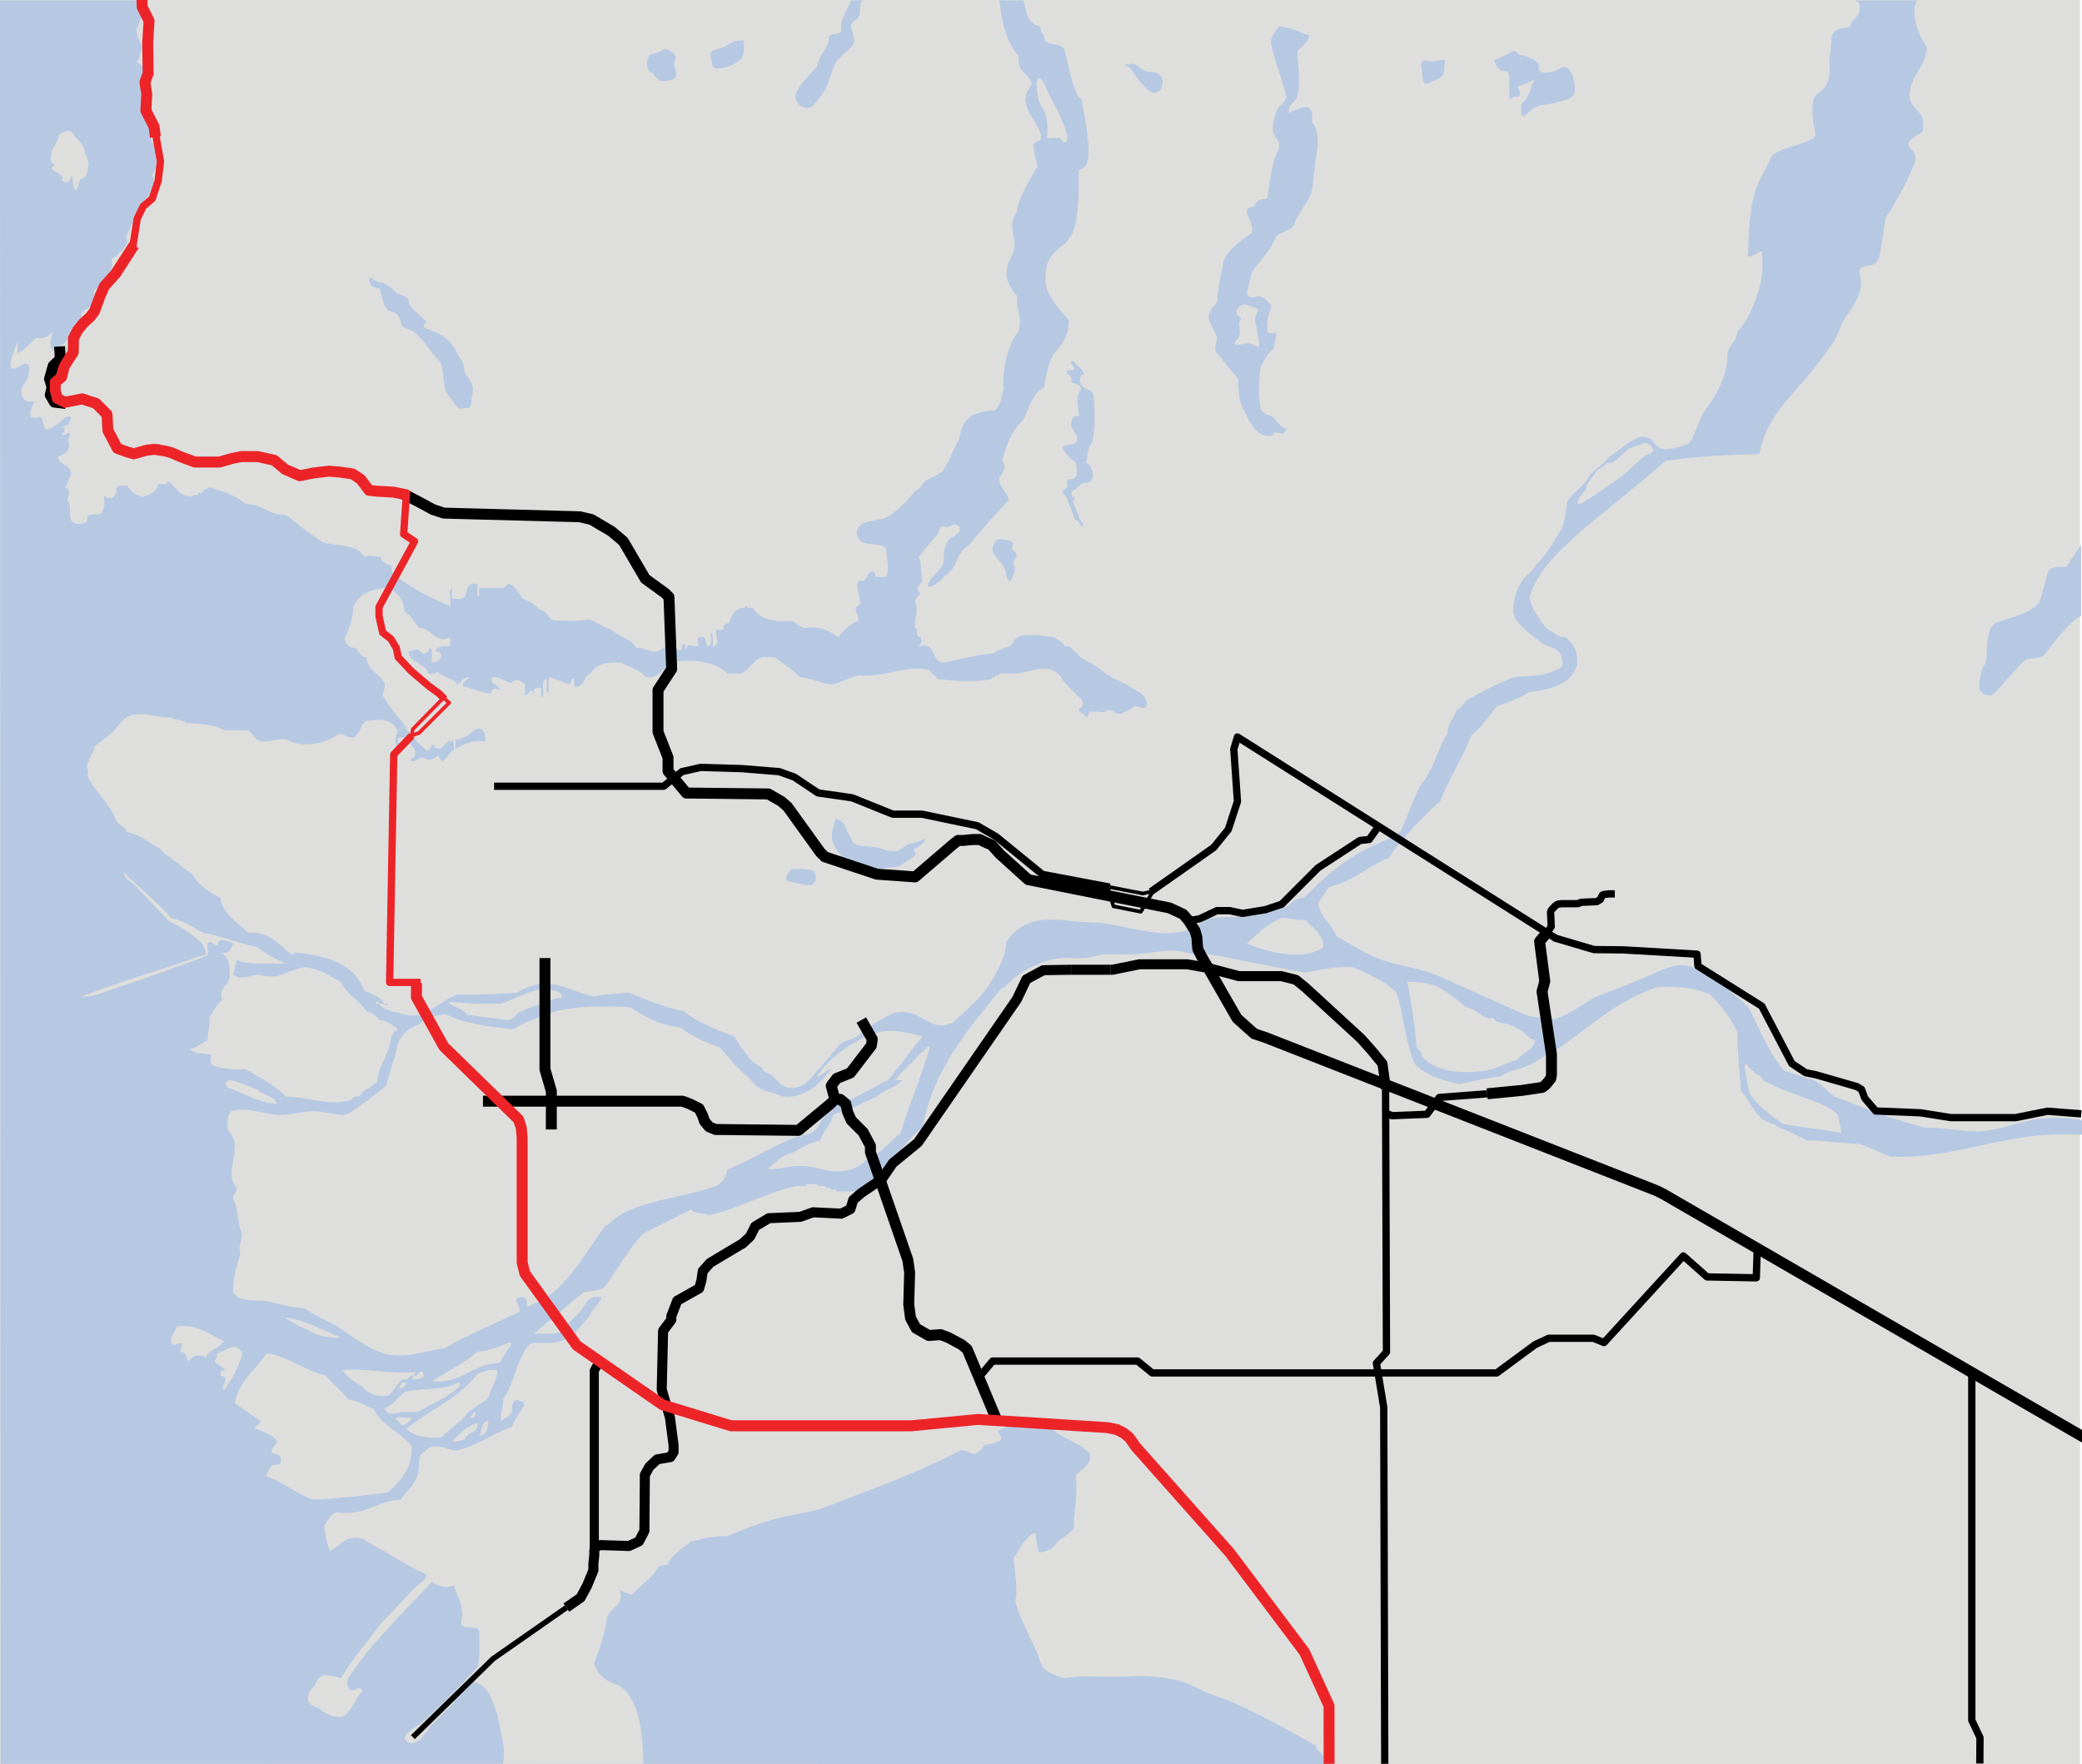 <?xml version="1.0" encoding="utf-8"?>
<!-- Generator: Adobe Illustrator 16.0.3, SVG Export Plug-In . SVG Version: 6.00 Build 0)  -->
<!DOCTYPE svg PUBLIC "-//W3C//DTD SVG 1.1//EN" "http://www.w3.org/Graphics/SVG/1.1/DTD/svg11.dtd">
<svg version="1.1" id="Layer_1" xmlns="http://www.w3.org/2000/svg" xmlns:xlink="http://www.w3.org/1999/xlink" x="0px" y="0px"
	 width="1141.809px" height="967.412px" viewBox="0 0 1141.809 967.412" enable-background="new 0 0 1141.809 967.412"
	 xml:space="preserve">
<path fill="#DEDEDD" d="M0,0c0.001,0.05,0.005,0.082,0.005,0.139v967.273h1140.774V0H0z"/>
<path fill="#B7C9E2" d="M0.35,967.235l727.518,0.146v-1c-3.945,1.594-0.354-4.323-3-4.003c-0.313-2.354-3.479-1.856-3-5
	c-15.839-8.951-34.326-19.229-51-26c-1.959-0.799-4.119-1.266-6-2c-6.263-2.451-10.653-5.229-16-7c-9.237-3.063-21.604-3.563-31-3
	c-10.228,0.605-25.987-0.985-34,1c-5.479-1.527-10.619-3.384-13-8c-3.761-12.241-10.646-21.354-14-34c1.396-8.563-0.285-15.19-1-24
	c3.813-4.85,5.892-11.438,12-14c0.438,3.896,0.756,7.907,2,11c4.646-0.688,8.355-2.305,10-6c3.271-2.061,6.354-4.311,9-7
	c-0.021-11.146,2.487-18.784,1-29c2.67-3.993,8.471-4.859,8-12c-5.275-6.396-15.188-8.146-21-14c-1.496-0.174-3.689,0.354-4-1h-9
	c-1.188-0.152-2.845,0.176-3-1h-8c-0.91,1.761-3.509,1.826-5,3c-2.172,0.558,3.389,3.863,0,6c-2.354,0.98-4.913,1.758-8,2
	c-1.662,2.009-2.688,4.646-6,5c-2.229-0.771-3.898-2.104-7-2c-18.957,9.775-39.486,17.854-61,26c-5.438,2.063-10.656,4.365-16,6
	c-5.983,1.824-11.813,2.729-18,4c-11.563,2.386-22.31,6.432-33,11c-7.972-0.301-13.791,1.547-20,3c-4.809,3.863-10.317,7.021-13,13
	c-2.318-0.315-3.845,0.158-5,1c-3.148,6.521-9.854,9.48-14,15c-2.837-0.166-4.171-1.829-7-2c3.075,7.688-5.479,8.975-7,15
	c-1.206,9.465-4.33,17.007-7,25c2.075,6.591,7.229,10.104,14,12c10.671,7.659,12.604,24.813,12.894,42.854h-76.914
	c2.063-8.182-1.829-18.683-2.979-26.854c-2.771-7.563-4.634-16.033-13-18h-1c-0.062,0.604-0.146,1.188-1,1
	c-0.062,0.604-0.146,1.188-1,1c-0.062,0.604-0.146,1.188-1,1c-0.062,0.604-0.146,1.188-1,1c-0.062,0.604-0.146,1.188-1,1
	c-0.062,0.604-0.146,1.188-1,1c-0.062,0.604-0.146,1.188-1,1c-0.062,0.604-0.146,1.188-1,1c-0.237,1.431-1.646,1.688-2,3
	c-0.062,0.604-0.146,1.188-1,1c-0.062,0.604-0.146,1.188-1,1c-0.062,0.604-0.146,1.188-1,1c-0.062,0.604-0.146,1.188-1,1
	c-0.062,0.604-0.146,1.188-1,1c-0.062,0.604-0.146,1.188-1,1c-0.062,0.604-0.146,1.188-1,1c-0.062,0.604-0.146,1.188-1,1
	c-0.062,0.604-0.146,1.188-1,1c-0.062,0.604-0.146,1.188-1,1c-0.062,0.604-0.146,1.188-1,1c-0.062,0.604-0.146,1.188-1,1
	c-2.688,4.339-9.765,15.646-15,8c1.396-4.94,6.723-5.94,10-9c0.063-0.606,0.146-1.188,1-1c10.104-9.229,19.729-18.938,29-29
	c1.532-5.467,0.886-13.111,1-20c-1.158-3.51-9.18-0.154-10-4c2.299-8.826-1.867-13.979-4-21c-4.979,1.864-8.829,0.473-12-2
	c-6.102,6.842-13.32,13.85-19,20c-7.362,7.979-16.535,17.771-22,26c-1.104,1.659-2.381,3.063-3,4c-1.521,2.299-3.422,4.438-2,7
	c1.384,6.438,6.316-1.847,8,3c-4.393,3.939-5.563,11.104-11,14c-5.438,0.771-7.803-1.531-11-3c-2.021-2.979-7.867-2.134-8-7
	c0.013-3.652,1.979-5.354,4-7c0.545-3.119,2.385-4.947,5-6c3.109,0.556,6.521,0.813,9,2c6.489-10.842,14.618-20.044,22-30
	c6.646-6.646,13.112-13.93,19-20c2.025-2.1,5.688-3.438,6-7c-10.896-4.762-19.476-11.106-29-16c-3.104-1.598-6.592-4.979-11-4
	c-6.324,0.345-7.95,5.386-13,7c-1.535-4.133-2.551-8.783-3-14c2.188-2.479,3.071-6.261,7-7c16.004,2.006,21.575-6.423,35-7
	c2.652-4.679,7.271-7.396,9-13c1.493-3.169,0.504-8.827,2-12c2.193-1.139,3.317-3.348,6-4c6.379-1.044,8.487,2.179,14,2
	c11.449-2.882,19.431-9.234,30-13c0.654-3.344,3.104-4.896,4-8c1.537-1.521,5.063-6.216,0-6c-1.693-2.592-5.04,1.552-4,5
	c-0.308,3.693-4.25,3.75-6,6c0.104,1.209-1.452,0.612,0,0c-0.783-5.114,1.397-7.27,1-12c5.383-7.243,6.771-17.514,11-25
	c1.481-2.636,2.507-5.201,6-6c7.145,0.146,14.652,0.655,18.001-3c-0.189-0.813-1.007-0.993-1-2c-0.609-0.063-1.188-0.146-1-1h-1
	c-4.229,1.104-9.52,1.146-15.001,1c3.341-2.657,6.079-5.919,10.001-8v-1c-0.609-0.063-1.188-0.146-1-1c-0.354-1.313-1.767-1.568-2-3
	c-0.609-0.063-1.188-0.146-1-1c-0.354-1.313-1.767-1.568-2.001-3h-1c-3.656-0.654-3.841,2.163-7,2c0.42-3.419-0.307-5.694-4-5
	c-4.104,1.135,0.774,4.288,0,8c-13.688,6.646-28.309,12.359-41,20c-9.446,1.125-17.041,4.189-25,4c-10.101-0.243-15.886-4.229-22-8
	c-4.237-2.604-8.688-6.085-12-8c-6.271-3.638-12.797-6.396-18-10c-7.891-0.443-14.187-2.481-21-4c-7.186-0.481-15.758,0.428-18-5
	c-0.252-8.585,2.313-14.354,4-21c-1.383-4.361,0.609-6.104,1-11c-2.78-5.221-2.045-13.951-5-19c-0.266-2.932,2.263-3.068,2-6
	c-5.698-6.35-0.991-14.021-1-24c-0.26-3.741-2.313-5.688-4-8c-0.104-4.104-0.162-8.164,2-10c8.955-2.91,17.651,1.979,27,2
	c6.271,0.021,12.509-2.188,19-2c5.271,0.152,9.679,1.854,15,2h1v-1c0.063-0.604,0.146-1.188,1-1c0.14-1.854,0.653-3.346,2-4v-2
	c-12.194,3.318-22.854-2.083-35-2c-6.027-6.311-14.279-10.39-22-15c-7.125,0.458-12.771-0.563-18-2c-2.1-2.438-1.434-2.135-1-6
	c-4.447-0.555-9.21-0.79-12-3c4.021-0.979,6.854-3.146,10-5c-0.229-4.896,1.764-7.563,1-13c2.646-2.688,3.938-6.729,7-9
	c-2.124-8.124,4.573-7.428,4-14c0.442-6.11-1.021-10.313-5-12c5.295,1.293,5.646-2.354,7-5c-2.32-0.804-5.683-3.204-8-1
	c-0.269,5.249-4.505-2.177-6,1c-0.6,2.07,1.231,6.565-1,7c-16.506,6.2-34.979,12.624-51,18c-5.354,1.799-11.329,4.649-17,4
	c22.042-8.292,45.344-15.325,68-23c-0.146-6.146-4.354-8.185-8-11c-3.366-2.604-7.86-5.32-12-7c-6.384-6.911-13.104-13.922-19-20
	c-2.028-2.1-5.688-3.438-6-7c8.538,8.461,18.024,15.979,26,25c6.854,1.479,11.813,4.857,17,8c10.699,1.971,19.671,5.663,30,8
	c4.771,3.563,10.04,6.626,16,9c-9.354-0.312-20.479,1.146-27-2c-0.53,2.805-1.469,5.197-2,8c4.604,3.566,8.438,0.521,14,0
	c2.633,1.035,6.139,1.195,10,1c5.045-1.624,9.4-3.933,15-5c8.563,0.771,13.802,4.865,20,8c3.094,6.906,10.074,9.921,14,16
	c3.135,0.865,5.521,2.479,7,5c4.104,0.229,6.551,2.116,9,4c0.329,0,1.829,0.833,2.165,0.833l-0.165-7.833v-1
	c-4.676-0.662-8.778-1.891-11-5c-4.146,0.956-0.2-2.995,0,0h3c-2.256-3.749-6.698-5.302-11-7c-5.236-14.433-19.896-19.438-38-21
	c-0.226,0.775-0.842,1.163-2,1c-6.841-5.16-11.446-12.554-24-12c-5.463-5.872-13.354-9.312-15-19c-6.765-3.236-12.521-7.479-16-14
	c-4.063-0.938-5.354-4.646-9-6c-2.229-2.771-6.271-3.728-8-7c-6.104-2.896-10.291-7.709-18-9c-1.271-2.729-4.018-3.983-6-6
	c-3.591-10.077-11.579-15.753-16-25c1.158-2.012-0.328-4.194,0-6.001c0.613-3.354,3.421-5.896,4-10c3.167-2.787,6.905-5.11,10-8
	c3.188-2.974,5.256-7.673,10-9c8.449-2.313,12.869,1.479,22,1c1.968,1.7,6.188,1.146,8,3c7.636,0.698,15.91,0.756,21,4h12
	c4.328,0.337,3.848,5.485,8,6c5.782,0.782,8.551-1.45,14-1c8.979,5.327,22.438,2.392,29-3c3.188,0.15,4.396,2.271,8,2
	c3.803-1.527,3.553-7.111,7-9c7.137-0.854,13.756-1.792,17,5h1c0.063-0.604,0.146-1.188,1-1c0.063-0.604,0.146-1.188,1-1h1v-1
	c-4.485-4.849-8.476-10.191-12-16c0.314-2.351,1.575-3.753,1-7c-2.916-5.084-9.271-6.729-10-14c-3.714,0.042-3.588-3.75-6-5
	c-3.49-0.176-5.03-2.302-6-5c2.74-5.898,4.899-11.955,5-18c3.229-6.104,9.093-9.574,18-10h1c0.229-0.771,0.022-1.976,1-2
	c-0.048-1.376,0.473-2.191,1-3c0.063-0.604,0.146-1.188,1-1v-2c-1.479-0.188-0.922-2.417-1-4c-2.246-1.419-5.854-1.479-6-5
	c-4.594-0.26-4.83-1.063-9,0c-3.492-6.839-14.721-5.949-23-8c-6.953-4.712-13.521-9.808-20-15c-9.574,0.242-12.688-5.979-22-6
	c-4.966-4.367-11.986-6.682-19-9c-1.376-0.043-2.194,0.476-3,1h-1c-0.062,0.607-0.146,1.188-1,1c-0.062,0.607-0.146,1.188-1,1h-1
	c-0.062,0.607-0.146,1.188-1,1h-1c-6.182,3.149-10.53-4.115-14-7h-1c-0.226,0.776-0.838,1.163-2,1h-3c-0.979,4.354-4.518,6.15-9,7
	c-3.601-1.066-6.396-2.938-8-6h-5c-0.062,0.607-0.146,1.188-1,1c0.729,5.313-4.257,7.73-7,4c0.875,5.063,0.604,5.922-1,10
	c-1.871,1.46-6.627,0.04-8,2c0.64,3.643-2.069,3.934-5,4c-7.754-0.787-2.061-9.349-6-13c0.526-2.185,2.421-6.469-1-7
	c1.346-1.984,1.901-4.764,3-7c0.708-6.375-6.716-4.617-7-10c3.479-1.187,6.532-2.801,6-8c-1.61-0.21,1.708-4.992,0.067-5.141
	c-8.75,4.25-0.25-1.5-3-2.75c-5.209-0.072,5.25-1.25,2.75-2.5c-0.396,0.007,3.5-4.25-0.75-3.5c-1.242,0.315-8.75,7.25-9,6.25
	c-5.5,3.75-3.185-7.185-6.5-6c-5.5,1.25-6.25-0.5-2.5-8.5c-6,0.25-7-1.5-7-6c-0.75-2,2.5-4.5,3.5-7.5c3.5-16.75-9.75,2-9.75-7.5
	c-0.379,0.517,5.002-17.28,4-8.75c-0.682,5.785,1.75,2.75,10.25-5.25c3.5,0.75,6.5-0.25,9-3.5c-6.75,26.25,18.25-6,15.75-9.75
	c1.844-3.688,9.25-2.5,6.75-12.5c0.225,0,12.065-9.547,9.732-17.047c9.667-7.667,9.333-9.667,8-13c3-5,7.667-17,10.667-20.333
	c2.667-2.333,8-4,3.667-13c7.333-12-0.333-17.333-0.667-19c0.925-5.781-2-13.833-4.667-18.167
	c0.886-5.525-1.667-14.667,0.667-19.833c0.512-3.174-1.5-3.833-3.5-4.667c1.833-5,1.833-6.167,2.5-8c-0.04-3.62-2.5-3.333-3-10.5
	c4-6.167,2.817-15.331,2.979-15.75c-14,0-77.563,0-77.813,0 M254.865,789.378c-2.354,0.313-3.757,1.577-7,1
	c4.198-3.802,7.604-8.399,14-10C262.373,786.222,255.94,785.12,254.865,789.378z M257.865,777.378c0.354-1.313,1.764-1.572,2-3
	C262.353,774.782,259.926,778.259,257.865,777.378z M262.865,787.378c1.536-2.794,0.907-7.759,5-8
	C267.355,783.202,266.958,787.14,262.865,787.378z M267.865,766.378c-3.259,3.075-7.486,5.182-11,8c-4.113,5.555-10.142,9.191-15,14
	c-8.354,0.354-15.178-0.822-19-5c12.896-10.104,29.092-16.906,39-30c3.404-0.931,5.864-2.805,11-2
	C272.388,757.566,269.273,761.12,267.865,766.378z M218.865,761.378c0.868-1.462,0.794-3.868,4-3
	C221.996,759.844,221.368,761.552,218.865,761.378C218.968,762.587,217.412,761.991,218.865,761.378z M221.865,763.378
	c8.896-2.44,22.021-0.646,28.999-5c2.563-0.044,1.222,0.74,1,2c-6.271,6.063-15.182,9.486-22.999,14h-8
	c-4.552,0.396-8.403,2.271-10-2C215.644,770.491,218.134,766.307,221.865,763.378z M225.865,777.378c-0.901,1.767-2.235,3.101-4,4
	c-3.142,0.474-2.646-2.69-5-3C217.928,776.099,223.147,777.994,225.865,777.378z M261.865,741.378c6.5-0.834,11.943-2.729,17-5
	c2.563-0.044,1.222,0.74,1,2c-2.646,2.354-3.759,6.241-6,9c-15.274,0.394-19.767,11.566-37,10
	C245.319,752.169,254.336,747.516,261.865,741.378z M227.865,752.378c0.003,1.007-0.813,1.188-1,2c3.073,0.742,1.924-2.741,5-2
	c0.229,0.771,0.021,1.979,1,2c-1.451,1.551-3.896,2.104-7,2c-0.008-1.003,0.813-1.188,1-2c-3.146-0.481-2.266,3.063-6,2
	c-3.479,2.188-4.767,6.568-8,9c-7.146,0.813-11.277-1.391-14-5c-4.361-2.307-8.16-5.175-11-9
	C199.014,749.891,213.374,753.861,227.865,752.378z M155.865,722.378c12.279,1.72,20.854,7.144,31,11
	c-3.979,0.796-11.638-0.905-14-2C167.887,729.084,158.851,724.599,155.865,722.378C154.653,722.474,155.25,720.927,155.865,722.378z
	 M125.865,592.378c5.813,0.854,9.994,3.339,15,5c2.938,3.396,9.495,3.172,11,8c-11.175-0.825-17.938-6.063-27-9
	c-0.526-0.808-1.043-1.624-1-3C124.676,593.188,124.862,592.372,125.865,592.378z M112.865,744.378c-2.58-2.076-8.26-0.854-9,2
	c-2.445-0.891-1.083-5.584-5-5c-0.128-1.794,1.229-2.104,1-4c-0.85-2.598-4.391,1.928-6-1c-0.57-4.57,2.448-5.554,3-9
	c12.717-1.385,17.826,4.844,25.999,8C120.629,739.474,114.595,739.766,112.865,744.378z M120.865,754.378
	c-0.186-2.188,0.814-3.188,3-3c-2.021-1.313-3.479-3.188-5.999-4c-0.407-2.405,1.825-2.177,1-5c4.688-1.753,11.356-7.178,13.999,0
	c-2.026,7.975-5.837,14.159-10,20C120.374,760.72,127.099,754.941,120.865,754.378z M153.865,801.378c1.116-4.45-3.069-3.6-5-5
	c0.021-2.979,2.604-3.396,3-6c-2.469-3.861-7.407-5.261-12-7c0.294-2.035,2.705-1.962,3-4c-4.455-3.549-9.652-6.35-14-10
	c2.063-12.604,11.521-17.813,17-27h2c11.878,2.452,19.386,9.28,31,12c3.402,4.93,8.595,8.071,12,13c5.794,0.538,8.836,3.831,14,5
	c4.113,9.886,15.271,12.729,21,21c0.111,12.779-6.688,18.646-13,25c-13.263,1.739-26.646,3.354-41,4c-9.683-3.318-16.431-9.57-26-13
	c1.173-1.492,1.242-4.093,3-5C149.281,802.128,154.346,804.521,153.865,801.378z"/>
<path fill="#B7C9E2" d="M554.866,369.377c-0.671,0-1.334,0-2,0c-1.334,0-2.671,0-4,0c-0.854-0.187-0.942,0.396-1,1
	c-0.334,0-0.671,0-1,0c-0.854-0.187-0.942,0.396-1,1c-0.334,0-0.671,0-1,0c-0.854-0.187-0.942,0.396-1,1
	c-8.638,1.856-21.229,1.104-30,0c-0.688-2.318-3.322-2.68-4-5c-13.748-3.063-23.906,4.271-39,3c-5.489,1.182-9.395,3.945-15,5
	c-6.118-0.882-10.657-3.343-17-4c-4.189-4.146-9.22-7.454-14-11c-2.334,0-4.671,0-7,0c-4.938,1.729-6.811,6.532-11,9
	c-2.671,0-5.334,0-8,0c-5.414-6.017-18.646-8.34-28.916-6.333c0-1-0.084-1.667-0.084-2.667c0-2.333,0-4.667,0-7
	c1.438,0.229,0.35,2.981,2,3c3.805,1.475,0.188-4.473,4-3c0,1,0,2,0,3c1.562-3.343,1.339-2.259,6-2c2.776,0.451-0.784-5.45,2-5
	c4.681-1.35,1.971,4.694,5,5c2.354-3.021,0.354-5.395,1-7c0.838-2.111,1.349,3.098,1,7c5-0.729,1.071-4.188,2-9c1.329,0,2.666,0,4,0
	c-0.873-3.206,1.534-3.127,3-4c0.754-2.913,2.375-4.959,4-7c1.157,0.163,1.771-0.224,2-1c1.419,0.086,2.828,0.165,3-1
	c0.329,0,0.666,0,1,0c-0.188,0.854,0.391,0.94,1,1c0.666,0,1.329,0,2,0c3.644,5.688,10.634,8.032,21,7c3.145,0.854,4.221,3.777,8,4
	c8.909-1.247,13.271,2.057,18,5c2.753-3.914,6.19-7.135,11-9c-0.159-4.313-4.069-7.27,1-9c0.017-4.433-3.105-9.646-1-13
	c5.184,1.188,4.166-3.833,7-5c1.795-0.129,2.34,0.993,2,3c2,0,4,0,6,0c2.284-4.792,0.128-10.642,0-16
	c-6.237-3.894-14.664,0.604-16-8c0.435-8.229,11.436-5.896,17-9c5.905-3.756,10.604-8.729,15-14c2.479-0.962,3.884-3.96,5-5
	c2.294-2.139,4.895-2.563,7-4c1.152-0.789,4.214-1.917,4-4c3.666-4.001,4.729-10.604,8-15c2.002-9.869,3.563-15.391,20.063-16.391
	c4.75-6.5,2.5-7.5,4.5-11.25c-1-13.75,3.5-26.75,8-31.75c2.729-9.105-1.597-12.297-0.597-19.547
	c-12.667-14.5-0.803-19.837-1.5-29.667c-0.422-5.956-3.333-9.833,1.5-16.667c-0.468-5.983,8-19.333,11-24.5
	c-0.475-5.82-1.491-4.788-2-10.833c-0.421-5.017,4.431-1.165,4-6.167c-0.695-8.087-14.5-16.667-5.167-28
	c-0.619-6.917-7.833-5.667-7.167-16c-9.5-10.833-9.975-29.159-10.438-30.417c6.75,0,8.459,0,13.188,0
	c2.05,6.017,1.083,12.25,9.25,14.417c0.806,5.827,1.852,1.543,2.667,8c4.167,2.833,10,0.5,11,6c7.333,33.667,8.508,21.354,9.166,27
	c9.5,47.333-2.646,32.59-1.833,39.5c0.833,31.333-4.833,35.333-5.167,35.167c-0.333,5.5-15.833,6.333-12.5,26.667
	c1.098,7.363,11.646,17.602,12.348,18.547c-0.108,7.518-2,9.5-4,13.5c-3,4-7.25,5.5-9.5,23.5c-7.25,2.75-10.5,18.25-12.25,18.5
	c-4,4-7.75,9.5-10.75,21.5c2.519,2.642,0.817,6.396-1.5,9.25c-0.866,5.535,4.652,8.177,5,12.5c-7.229,8.104-15.281,16.384-22,25
	c-7.561,4.108-5.229,11.604-12.5,16c-1.488,1.854-7.483,8.218-10,6c1.104-5.229,7.646-7.771,8.75-13
	c0.466-4.664-0.544-5.283,1.438-8.859c-0.178-5.775,10.048-5.567,7-11c-3.592-1.938-3.664,0.39-7,1c-3.091-2.968-3.729,2.157-5,4
	c-3.439,3.896-6.824,7.843-10,12c1.774,3.218,0.928,9.069,2,13c-0.823,2.104-4.117,3.896-2,6c2.521,1.314-2.622,3.282-2,6
	c2.368,4.473-0.771,8.235,0,14c2.25,0.416-0.149,5.48,3,5c1.104,3.146,0.468,2.646-1,5c10.368-2.707,6.188,9.146,14,9
	c8.813-1.844,17.008-4.326,27-5c2.151-2.172,5.838-2.829,9-4c2.313-2.353,3.271-6.059,8-6c6.034-0.373,11.051,0.281,16,1
	c2.426,1.24,4.646,2.682,6,5c4.396-0.734,4.098,3.234,7,4c2.92,4.413,9.271,5.396,13,9c3.855,3.473,9.063,5.604,14,8
	c3.81,3.522,10.846,3.818,11,11c-0.911,3.799-4.021,0.729-7,1c-1.617,2.05-4.813,2.521-7,4c-3.979,0.646-4.021-2.646-8-2
	c-0.438,2.233-4.938,0.402-7,1c-4.578-1.813-1.854,5.243-5,2c-0.406-1.929-3.882-0.79-3-4c2.545-0.104,2.354-3.729,1-5
	c-2.529-2.659-5.229-4.985-8-8c-2.896-3.135-3.553-6.479-8-8C569.713,364.932,564.438,369.371,554.866,369.377z"/>
<path fill="#B7C9E2" d="M770.866,458.378c-0.334,0-0.671,0-1,0c0.185-0.854-0.396-0.938-1-1c-0.334,0-0.671,0-1,0
	c0-0.333,0-0.667,0-1c4.813-10.142,6.543-16.909,11.313-26.142c6.75-6.916,9.313-20.021,14.75-28.25
	c-0.396-4.729,4.063-8.854,4.75-12.5c2.513-1.49,3.688-2.603,5.188-5.109c8.094-4.902,16.832-9.168,26-13
	c9.778-1.215,15.291,0.092,22.563-3.641c4-1.75,4.729-1.271,4.25-5.75c-0.78-8.218-8.75-6.5-12.25-10.25
	c-2.813-1.854-13.021-10.063-14-13.75c-1.847-2.825,1-15.25,3.25-17.5c2.25-5.25,6.25-5.75,8.5-10.5
	c6.271-6.063,9.401-12.007,14-19.75c2.313-4.131,2.49-11.367,3.5-15.5c4.175-6.16,8.864-7.34,12.188-14.359
	c3.686-3.313,7.646-6.354,11-10c4.191-2.802,11.479-8.975,16.563-10.891c12.25-0.5,3.5,12.25,26.25,4
	c3.771-2.68,5.244-12.896,9.986-19.213c6.479-8.633,12.05-19.776,11.764-31.037c2.75-7,3.75-3.75,5.5-11.25
	c4.105-4.001,16.065-24.297,13.315-42.547c2.261-5.302-9.867,5.442-7.5-0.75c0.5-40,8.369-40.612,12.25-52c3-6.25,21.5-7,24.75-12.5
	c-0.75-4.75-3.005-13.467-1-20c1.729-5.627,10.25-2,8.5-22.75c1.172-3.96,0.729-9.182,1.75-12.75c2.75-4.25,8.5-2.75,9.75-4.5
	c1.054-3.8,3.979-4.531,4.75-7.5c1.771-6.832-1.925-5.481-2-6.5c18,0,31.813,0,33.999,0c-0.589,0.604-5.499,8.25,5.251,26
	c-0.75,9.75-6.927,13.496-9,22.25c-2.75,13.75,9.5,9.25,6.5,24c-15.25,8.25-2.5,8.25-3.75,15c-1.561,7.251-12.5,26.75-16.25,31.75
	c-1.178,5.122-1.811,13.4-3,18.25c-1,12.5-10.01,5.339-11.75,11.5c5,12.75-7.08,22.676-9.232,28.324
	c-2.37,6.219-4.668,10.813-6.833,13.223c-18.75,27.25-33.75,34-38.5,58.5c-16.5,0.5-32.5,1-51.5,3.75
	c-20.313,17.679-42.241,34.744-47.563,39.641c-10.646,9.787-22.479,20.065-27,35c1.254,7.412,4.813,10.859,9,17
	c5.313,2.859,5.608,5.048,11,5c2.688,2.979,5.638,5.693,6,11c0,1.333,0,2.667,0,4c-2.563,10.771-14.263,13.699-26.188,15.109
	c-5.438,3.563-11.266,5.451-17.813,7.891c-4.408,5.593-8.563,11.443-14,16c-4.895,12.78-12.114,23.223-17,36.001
	C783.112,445.294,776.782,451.628,770.866,458.378z"/>
<path fill="#B7C9E2" d="M215.865,315.377c0-0.333,0-0.667,0-1c0.328,0,0.662,0,1,0c0,0.333,0,0.667,0,1
	C216.528,315.377,216.194,315.377,215.865,315.377z"/>
<path fill="#B7C9E2" d="M216.865,315.377c0-0.333,0-0.667,0-1c0.328,0,0.662,0,1,0c0,0.333,0,0.667,0,1
	C217.528,315.377,217.194,315.377,216.865,315.377z"/>
<path fill="#B7C9E2" d="M215.865,316.377c0-0.333,0-0.667,0-1c0.328,0,0.662,0,1,0c0,0.333,0,0.667,0,1c0.188,0.854-0.396,0.94-1,1
	C215.865,317.044,215.865,316.71,215.865,316.377z"/>
<path fill="#B7C9E2" d="M216.865,316.377c0-0.333,0-0.667,0-1c0.328,0,0.662,0,1,0c0,0.333,0,0.667,0,1
	C217.528,316.377,217.194,316.377,216.865,316.377z"/>
<path fill="#B7C9E2" d="M214.865,317.377c0.063-0.604,0.146-1.187,1-1c0,0.333,0,0.667,0,1
	C215.528,317.377,215.194,317.377,214.865,317.377z"/>
<path fill="#B7C9E2" d="M216.865,316.377c0.328,0,0.662,0,1,0c8.563,6.438,18.294,11.706,29,16c0.627-3.04-1.278-8.607,0.999-10
	c0.604,2.063-1.611,6.944,2,6c2.313,0.316,3.842-0.161,5-1c1.567-3.099,0.619-8.711,7-7c0.115,1.663-0.55,9.063,1,6
	c0-1.333,0-2.667,0-4c4,0,8,0,12,0c3.074,0.745,1.925-2.745,5-2c3.313,1.688,4.611,5.39,7,8c3.688,1.313,6.68,3.32,9,6
	c4.675,0.327,4.323,5.673,9.002,6c6.043-0.291,13.469,0.806,18-1c4.67,2.33,9.325,4.67,14,7c3.521,3.479,10.01,3.99,12,9
	c4.646-0.313,6.673,1.994,11,2c2.84-0.493,5.938-5.146,10.5-3.917c0,2.667,0.331,4.917,0.331,7.583c0,1.333,0.169,0.667,0.169,2
	c-4.75-0.417-9.084,8.667-14,8.333c-4.483,0.481-4.472-3.535-8-4c-2.38-1.624-5.75-2.25-8-4c-5.284-0.283-9.943,0.063-13,2
	c-2.638,1.035-3.368,3.965-6,5c-1.563,2.105-1.789,5.545-5,6c-3.016,1.009-1.771-2.229-2-4c-2.142-0.468-1.904,1.435-2,3
	c-3.813-1.188-7.348-2.657-11-4c-2.261,0.745-0.396,5.606-1,8c-1.68,2.88-0.802-5.104-1-7c-3.313,0.354-1.568,5.771-2.002,9
	c-1.146,3.232-1.136-2.688-1-4c-2.609-0.274-5.008-0.338-4,3c-2.604-4.298-1.907,0.547-5,1c0-2,0-4,0-6
	c-1.729-1.813-6.063-4.027-7-1c-4.402-0.265-5.888-3.444-11-3c-1.212,4.874,3.979,3.355,4,7c-3.479-1.688-3.491-0.369-5,2
	c-5.551-0.786-9.842-2.829-15-4c-0.479-3.143,2.688-2.645,3-5c-3.1,0.234-3.888,2.782-6,4c-2.021-3.977-8.396-3.604-11-7
	c-1.158,0.839-2.687,1.316-5,1c-1.49-6.173-10.063-5.271-11-12c4.864-1.088,4.683-2.373,8,1c2.504,0.169,3.133-1.536,4-3
	c2.258,0.745,0.396,5.606,1,8c2.329-0.334,4.313-1.021,5-3c0.188-2.185-0.813-3.185-3-3c0.688-2.979,3.979-3.354,8-3
	c0-1.333,0-2.667,0-4c-0.146-2.229-2.521,1.298-5,0c-4.688-1.312-6.239-5.759-12-6c-2.594-3.077-4.354-6.979-8-9
	c-0.427-6.244-3.218-10.119-8-12c0-0.333,0-0.667,0-1s0-0.667,0-1c0.854,0.188,0.938-0.393,1-1c0.525-0.807,1.044-1.624,1-3
	C216.475,317.319,217.05,317.229,216.865,316.377z"/>
<path fill="#B7C9E2" d="M214.865,317.377c0.328,0,0.662,0,1,0c0.043,1.376-0.476,2.193-1,3c-0.338,0-0.672,0-1,0
	C213.818,319.001,214.336,318.181,214.865,317.377z"/>
<path fill="#B7C9E2" d="M213.865,320.377c0,0.333,0,0.667,0,1s0,0.667,0,1c-0.338,0-0.672,0-1,0
	C213.09,321.602,212.892,320.403,213.865,320.377z"/>
<path fill="#B7C9E2" d="M213.865,321.377c0-0.333,0-0.667,0-1c0.328,0,0.662,0,1,0C214.808,320.986,214.717,321.561,213.865,321.377
	z"/>
<path fill="#B7C9E2" d="M219.865,399.377c0.063-0.604,0.146-1.187,1-1c0,0.333,0,0.667,0,1
	C220.528,399.377,220.194,399.377,219.865,399.377z"/>
<path fill="#B7C9E2" d="M220.865,399.377c0-0.333,0-0.667,0-1c0.328,0,0.662,0,1,0c0.328,0,0.662,0,1,0c0,0.333,0,0.667,0,1
	C222.194,399.377,221.528,399.377,220.865,399.377z"/>
<path fill="#B7C9E2" d="M218.865,400.377c0.063-0.604,0.146-1.187,1-1c0.328,0,0.662,0,1,0c0.188,0.854-0.396,0.94-1,1
	C219.528,400.377,219.194,400.377,218.865,400.377z"/>
<path fill="#B7C9E2" d="M220.865,399.377c0.662,0,1.328,0,2,0c0.563,1.438,1.563,2.438,3,3c0,0.333,0,0.667,0,1
	c-0.854-0.187-0.938,0.396-1,1c-0.854-0.187-0.938,0.396-1,1c-0.338,0-0.672,0-1,0c-0.809-0.521-1.624-1.043-3-1
	c-3.354,0.914-0.493,1.856-1,5c0,0.333,0,0.667,0,1c-0.338,0-0.672,0-1,0c-0.642-2.288-1.979-6.027,0-8c0.854,0.188,0.938-0.393,1-1
	c0.854,0.188,0.938-0.393,1-1C220.475,400.319,221.05,400.229,220.865,399.377z"/>
<path fill="#B7C9E2" d="M217.865,401.377c0-0.333,0-0.667,0-1c0.328,0,0.662,0,1,0c0,0.333,0,0.667,0,1
	C218.528,401.377,218.194,401.377,217.865,401.377z"/>
<path fill="#B7C9E2" d="M218.865,401.377c0-0.333,0-0.667,0-1c0.328,0,0.662,0,1,0C219.808,400.986,219.717,401.561,218.865,401.377
	z"/>
<path fill="#B7C9E2" d="M249.771,410.627c0-1.667,0-3.333,0-5c5.64-0.354,7.963-4.037,12-6c4.313-1.252,5.021,6.229,4,7
	C257.889,405.416,254.398,408.588,249.771,410.627z"/>
<path fill="#B7C9E2" d="M217.865,402.377c0-0.333,0-0.667,0-1c0.328,0,0.662,0,1,0C218.808,401.986,218.717,402.561,217.865,402.377
	z"/>
<path fill="#B7C9E2" d="M224.865,404.377c0.063-0.604,0.146-1.187,1-1c0,0.333,0,0.667,0,1
	C225.528,404.377,225.194,404.377,224.865,404.377z"/>
<path fill="#B7C9E2" d="M223.865,405.377c0.063-0.604,0.146-1.187,1-1c0,0.333,0,0.667,0,1
	C224.528,405.377,224.194,405.377,223.865,405.377z"/>
<path fill="#B7C9E2" d="M224.865,405.377c0-0.333,0-0.667,0-1c0.328,0,0.662,0,1,0C226.05,405.229,225.475,405.319,224.865,405.377z
	"/>
<path fill="#B7C9E2" d="M225.865,404.377c0.328,0,0.662,0,1,0c1.677,2.99,4.573,4.756,7,7c3.215,0.88,1.366-3.296,4-3
	c0.236,1.764,1.723,2.276,4,2c2.229-1.104,2.694-4.969,6.999-4c0,0.333,0-0.333,0,0c0,2.333,0,2.667,0,5
	c-1.979,0.688-4.285,5.045-5.999,6c-1.229-0.438-2.059-1.275-2-3c-2.089,0.771-3.101,2.473-7,2c-0.771-0.093-2.143-0.994-2-1
	c-2.444,0.111-5.297,3.879-7,1c5.152-0.938,2.438-8.055-1-9c0-0.333,0-0.667,0-1c0.854,0.188,0.938-0.393,1-1
	C225.475,405.319,226.05,405.229,225.865,404.377z"/>
<path fill="#B7C9E2" d="M222.865,406.377c0-0.333,0-0.667,0-1c0.328,0,0.662,0,1,0c0,0.333,0,0.667,0,1
	C223.528,406.377,223.194,406.377,222.865,406.377z"/>
<path fill="#B7C9E2" d="M223.865,406.377c0-0.333,0-0.667,0-1c0.328,0,0.662,0,1,0C224.808,405.986,224.717,406.561,223.865,406.377
	z"/>
<path fill="#B7C9E2" d="M222.865,407.377c0-0.333,0-0.667,0-1c0.328,0,0.662,0,1,0c0,0.333,0,0.667,0,1
	C223.528,407.377,223.194,407.377,222.865,407.377z"/>
<path fill="#B7C9E2" d="M766.866,456.378c0.329,0,0.666,0,1,0c-0.188,0.854,0.391,0.939,1,1c0.329,0,0.666,0,1,0
	c-0.188,0.854,0.391,0.939,1,1c0,0.333,0,0.667,0,1c-3.791,2.875-6.532,6.8-9,11c-11.896,4.438-19.563,13.104-33,16
	c-1.979,3.026-4.029,5.979-6,9c1.188,8.146,7.638,11.026,10,18c7.991,4.25,15.571,9.706,25,13c9.271,3.242,19.479,4.298,29,8
	c17.543,7.456,34.341,15.66,52,23c4.4,0.258,7.729,1.604,13,1c0,6,0,12,0,18c-4.979,2.354-8.725,5.946-14,8
	c-4.828,2.171-11.073,2.926-15,6c-8.563,0.438-14.998,3.003-23,4c-9.589-2.082-18.444-4.895-24-11c-5-11.333-6.093-26.579-10-39
	c-6.261-6.412-15.188-10.146-24-14c-10.229-0.563-17.854,1.479-26,3c-18.188-3.146-39.771-7.896-58-11c-2.173,0.168-0.453-3.548-1-5
	c0.157-1.163-1.729-1.271-2.5-1.5c0.702-5.04,0.7-4.372-0.5-7.5c1.854-0.142,6.343-2.654,7-4c10.369-3.294,27.657,0.329,36-5
	c1.157,0.162,1.771-0.225,2-1c0.329,0,0.666,0,1,0c7.597,0.604,7.991-6.005,15-6c7.188-7.001,14.646-14.188,23-20
	c8.836-6.146,18.832-10.018,29-15C766.866,457.045,766.866,456.711,766.866,456.378z M715.866,504.378
	c-5.438,0.771-8.104-1.229-13-1c-7.77,3.239-13.314,8.688-19,14c10.438,4.563,30.878,10.003,42,2
	C725.503,511.405,719.604,508.971,715.866,504.378z M776.866,574.378c1.166,1.5,2.89,2.441,3,5c7.479,8.124,19.175,9.418,33,8
	c7.938-0.813,13.359-5.104,19-6c2.637-4.354,9.146-4.847,10-11c-3.109-0.527-4.738-2.826-6-4c-1.914-1.777-5.093-3.167-7-4
	c-2.938-1.271-5.444-1.229-8-2c-0.37-0.104-1.493-1.803-2-2c-0.866-0.341-2.105,0.271-3,0c-3.854-1.165-7.455-5.751-12-6
	c-5.105-4.563-10.494-8.84-17-12c-4.369-1.299-9.328-2.006-15-2C773.828,550.081,776.12,561.455,776.866,574.378z"/>
<path fill="#B7C9E2" d="M545.366,541.378c0.186-0.854-0.063,0.063-0.666,0c0.185-0.854-0.563,0.563-1.168,0.5
	c-0.334,0,0.164-2-0.166-2c0-0.333-0.5-0.167-0.5-0.5c3.521-6.141,8.759-13.575,9-23c9.905-13.938,22.648-12.87,39-11
	c4.771,0.546,10.378,0.354,15,1c14.422,2.025,33.349,8.858,47,3c2.009,1.989,3.422,4.578,3,9c-0.162,1.163,0.222,1.775,1,2
	c0,1,0,2,0,3c-3.783,0.109-7.941-1.729-12-2c-7.018-0.47-14.496,1.462-23,2c-5.591,0.354-10.533-0.415-16,0
	c-3.683,0.275-7.494,1.688-11,2c-4.707,0.419-8.909-0.47-13,0c-13.688,1.563-25.162,9.229-31,16c-0.334,0-4.005,2.167-4.334,2.167"
	/>
<path fill="none" d="M724.866,520.378c-11.122,8.003-31.563,2.563-42-2c5.686-5.313,11.23-10.761,19-14
	c4.896-0.229,7.563,1.771,13,1C718.604,509.971,724.503,512.405,724.866,520.378z"/>
<path fill="#B7C9E2" d="M161.865,522.378C160.653,522.479,161.25,520.924,161.865,522.378L161.865,522.378z"/>
<path fill="#B7C9E2" d="M973.866,617.378c0.185-0.854-0.396-0.938-1-1c-10.288-1.715-12.054-11.952-18-18
	c-1.031-10.305-1.978-20.699-2-32c-3.479-8.527-9.136-14.87-15-21c-7.521-3.479-17.236-4.767-29-4c-23.009,7.328-39.438,24.23-58,36
	c0-5.667,0-12.333,0-18c9.671-2.33,16.854-9.146,25-13c6.806-2.479,14.734-5.638,23-9c8.009-3.266,16.394-8.296,24-8
	c8.063,0.313,12.104,5.949,20,9c5.487,4.506,10.979,9.021,16,14c6.479,11.854,11.104,25.563,20,35c5.647,1.343,10.344,3.653,16,5
	c4.394,2.271,7.229,6.104,11,9c8.134,2.688,15.854,6.113,24,9c8.313,2.938,16.839,5.729,26,8c11.125-0.313,20.451,2.488,30,2
	c11.489-0.597,22.146-5.867,34-7c7.688-0.729,12.896-0.473,21.938,0.855c0,3.336,0,4.694,0,8.027
	c-41.896-2.551-64.715,13.009-104.938,12.104c-5.869-2.131-10.968-5.034-17-7c-9.97-0.366-18.778-1.896-29-2
	C985.541,622.365,979.588,619.981,973.866,617.378z M1007.866,611.378c-5.146-5.134-12.645-7.294-20-10
	c-7.397-2.723-14.646-5.346-21-9c-0.446-2.89-4.313-2.354-5-5c-1.438-0.229-1.688-1.646-3-2c-0.021-1.527-2.729-3.287-2,0
	c0.782,5.212,1.646,10.354,3,15c4.879,6.451,11.312,11.354,18,16c10.509,1.821,21.813,2.854,32,5
	C1009.464,617.77,1008.567,614.672,1007.866,611.378z"/>
<path fill="#B7C9E2" d="M296.865,539.378c0,0.333,0,0.667,0,1s0,0.667,0,1s0,0.667,0,1c-8.442,1.563-14.5,5.5-22,8
	c-10.308,0.313-19.846-0.158-29-1c2.354,3.313,8.211,3.122,10,7c7.188,1.146,14.733,1.938,22,3c4.766,0.104,4.74-4.591,9-5
	c2.8-1.869,6.875-2.459,10-4c0,2,0,4,0,6c0,0.333,0,0.667,0,1c-5.229,2.104-10.93,3.739-15,7c-13.729-1.27-26.938-3.063-37-8
	c-3.865-0.535-10.334,2.167-13.669,3.667c0.188-0.854,0.106-1.438-0.5-1.5c0.006-1.004,0.354-1.354,0.169-2.167
	c6.276-2.391,13.446-8.885,20-11c11.771,0.438,22.266-0.396,33-1C287.262,541.773,291.89,540.401,296.865,539.378z"/>
<path fill="#B7C9E2" d="M296.865,539.378c11.188-0.521,19.763,5.572,29.002,7c5.663-1.333,12.696-1.299,19-2
	c9.546,3.786,18.672,7.994,30,10c7.744,6.252,17.675,10.323,28,14c2.021,4.646,5.563,7.771,8,12c2.384,2.042,4.613,3.931,7,5
	c0.295,0.133,0.675,1.751,1,2c1.002,0.771,3.229,1.396,4,2c3.479,2.729,6.313,8.734,14,7c6.422-1.578,8.92-7.08,13-11
	c3.604-4.396,7.25-8.749,11-13c3.82-2.508,9.985-2.676,12-7c0.329,0,0.666,0,1,0c0,0.333,0,0.667,0,1c-0.188,0.854,0.391,0.939,1,1
	c0,0.333,0,0.667,0,1c-11.09,5.247-20.312,12.36-27,22c3.767-0.229,4.229-3.771,8-4c-5.655,6.688-11.188,13.479-22,15
	c-3.827,0.778-6.729-0.929-10-2c-2.872-0.938-5.642-1.378-8-3c-1.948-1.339-3.854-4.093-6-6c-5.214-4.628-10.137-9.854-15-16
	c-8.309-2.699-15.643-6.361-22-11c-11.396-1.271-19.479-5.854-27-11c-17.108-1.146-36.834-0.667-49.002,5c0-2.755,0-4.801,0-7
	c3.002-0.333,7.527-3.804,11.002-3c1.5-4.833-8.168-4.667-11.002-5C296.865,541.378,296.865,540.378,296.865,539.378z"/>
<path fill="#B7C9E2" d="M472.866,565.378c4.854-2.475,12.346-8.313,18-10c13.304-2.305,15.461,6.54,26,7
	c2.399,0.407,2.175-1.826,5-1c7.422-6.911,15.396-13.266,21-22c0.666,0,1.328,0,2,0c-0.188,0.854,0.391,0.939,1,1
	c-0.188,0.854,0.391,0.939,1,1c0.328,0,0.666,0,1,0c-0.188,0.854,0.391,0.939,1,1c-17.675,21.997-36.571,42.765-43,76
	c-3.757,2.915-7.09,6.247-10,10c-2.813,3.854-7.189,6.146-9,11c-0.854-0.188-0.942,0.396-1,1c-0.854-0.188-0.942,0.396-1,1
	c-0.854-0.188-0.942,0.396-1,1c-0.671,0-1.334,0-2,0c0-0.667-8,7.334-8,6.667c0.185-0.854,1.104-4.438,0.5-4.5
	c0-0.667-0.334-2.666-0.334-3.333c0.186-0.854,0.271-1.938-0.332-2c0-0.667,2.5-4.334,5.5-5.334c0.313-0.104,0.666-0.167,0.666-0.5
	c5.434-3.229,9.104-8.229,14-12c4.896-16.104,11.325-30.674,16-47c-1.241-2.443-2.907,2.994-5,3c-4.075,5.59-9.933,9.406-14,15
	c1.33,0,2.666,0,4,0c-3.652,4.021-10.047,5.29-14,9c-5.317,2.021-12.94,6.729-19,8c0-0.667,0.5-1.333,0.5-2
	c-1.5-0.166-1.229-0.438-1.832-0.5c0.003-1.006,0.854-0.854,0.666-1.666c8.34-2.994,17.886-9.283,25.668-12.834
	c6.715-7.618,12.358-16.303,19-24c-6.521-2.044-20.718-5.169-27-1c-0.334,0-3.671,1-4,1"/>
<path fill="#B7C9E2" d="M210.865,550.378c0.771,0.229,1.979,0.023,2,1C212.09,551.152,210.892,551.351,210.865,550.378z"/>
<path fill="#B7C9E2" d="M218.865,555.378c1.979,1.479,9.275,1.875,12,1c0.328,0,0.662,0,1,0c-0.048,1.376,0.473,2.192,1,3
	c-4.416,4.25-11,3.333-15,14c-1,0-2.17,2.167-3.17,2.167c0.188-0.854-0.227-3.104-0.83-3.167c0-1,1-4,1-5
	c0.854,0.188,0.938-0.394,1-1c0-0.333,0-0.667,0-1c0.328,0,0.662,0,1,0c0.854,0.188,0.938-0.394,1-1"/>
<path fill="#B7C9E2" d="M198.865,598.378c2.68-0.652,5.804-3.854,8-5c0.604-8.729,5.313-13.354,7-21c0.328,0,0.662,0,1,0
	c-0.188,0.854,0.396,0.938,1,1c0.662,0,1.328,0,2,0c0,0.333,0,0.667,0,1c-1.813,7.188-4.327,13.671-6,21
	c-2.759,1.91-8.08,6.587-10.835,8.5"/>
<path fill="#B7C9E2" d="M191.387,603.489c0.973-0.009,2.293-1.354,2.521-2.131c0.328,0.008,0.662,0.013,1,0.021
	c2.5,0.207,3.152-1.488,4.055-2.938c0.318,0.005,0.653,0.013,1,0.021c-0.016,0.331-0.021,0.665-0.021,1
	c-0.199,0.854,0.375,0.943,0.985,1.015c-0.201,0.854,0.375,0.948,0.979,1.021c-0.005,0.334-0.01,0.668-0.015,1
	c-0.005,0.334-0.01,0.668-0.021,1c-4.229,1.729-9.8,8.188-14.116,7.782"/>
<path fill="#B7C9E2" d="M293.865,714.628c16.646-7.021,27.729-28.854,38.002-42.25c2.98-1.313,5.101-4.156,8-6
	c12.604-7.999,36.526-10.118,53-16c3.146-1.854,5.45-4.548,6-9c13.398-5.262,24.445-12.885,38-18c0.329,0,0.666,0,1,0
	c1.157,0.16,1.771-0.225,2-1c6.479-0.188,9.313-4.021,11-9c0.852,0.188,0.938-0.396,1-1c0.852,0.188,0.938-0.396,1-1
	c0.852,0.188,0.938-0.396,1-1c0.058-0.604,0.146-1.188,1-1c0.852,0.188,0.938-0.396,1-1c0.852,0.188,0.938-0.396,1-1
	c0.852,0.188,0.938-0.396,1-1c0.771-0.229,1.974-0.021,2-1c2.688-0.688,1.934,2.063,3,3c-0.854-0.188-0.942,0.396-1,1
	c-1.313,1.021-3.688,0.979-5,2c-1.162,5.838-5.439,8.563-7,14c-6.55,1.122-10.604,4.73-16,7c-5.787,1.547-9.104,5.563-13,9
	c6.479-0.174,13.07-2.354,20-2c7.063,0.366,13.224,3.529,20,3c5.729-0.451,10.771-2.305,15-7c0.329,0,0.666,0,1,0
	c0,0.667,0,1.333,0,2c-0.188,0.854,0.391,0.938,1,1c0,0.667,0,1.333,0,2c-0.188,0.854,0.391,0.938,1,1c0,0.667,0,1.333,0,2
	c-0.188,0.854,0.391,0.938,1,1c0,0.667,0,1.333,0,2c-0.854-0.188-0.942,0.396-1,1c-0.854-0.188-0.942,0.396-1,1
	c-0.854-0.188-0.942,0.396-1,1c-0.334,0-0.671,0-1,0c-0.854-0.188-0.942,0.396-1,1c-0.854-0.188-0.942,0.396-1,1
	c-0.854-0.188-0.942,0.396-1,1c-0.671,0-1.334,0-2,0c-0.854-0.188-0.942,0.396-1,1c-1.671,0-3.334,0-5,0c-1,0-2,0-3,0s-2,0-3,0
	c0.185-0.854-0.396-0.938-1-1c-0.671,0-1.334,0-2,0c-0.162-1.175-1.822-0.848-3-1c0.185-0.854-0.396-0.938-1-1c-1,0-2,0-3,0
	c-0.162-1.175-1.822-0.848-3-1c-0.334,0-0.671,0-1,0c-1.425-0.089-2.832-0.165-3,1c-1,0-2,0-3,0c-0.671,0-1.334,0-2,0
	c-17.521,3.813-30.563,12.104-48,16c-3.037-1.299-8.021-0.646-10-3c-8.671,4.337-17.334,8.671-26,13
	c-8.593,8.743-14.25,20.422-22,30c-2.893,1.112-6.2,1.804-10,2c-5.563,3.438-9.896,8.104-15,12c-0.337,0-3,3-3.75,3"/>
<path fill="#B7C9E2" d="M307.866,731.128c1.42-4.242,8.611-9.468,11-12.75c2.523-3.472,3.646-8.354,11-7
	c-1.313,4.693-5.447,6.557-7,11c-3.203,2.801-7.31,9.693-12,11"/>
<path fill="none" d="M365.116,353.38c1.729-0.629,4.073,0.14,5.834,0.188"/>
<path fill="none" d="M365.782,365.543c1.354-0.771,3.127-1.395,4.334-2.25"/>
<polyline fill="none" stroke="#EC2428" stroke-width="2" stroke-linejoin="round" points="225.865,403.377 226.365,399.877 
	243.184,382.737 "/>
<polyline fill="none" stroke="#EC2428" stroke-width="4" stroke-linejoin="round" points="230.684,538.737 213.684,538.737 
	215.934,413.737 225.865,403.377 "/>
<polyline fill="none" stroke="#EC2428" stroke-width="2" stroke-linejoin="round" points="225.865,403.377 229.865,401.877 
	246.365,385.377 242.434,381.987 "/>
<polyline fill="none" stroke="#000000" stroke-width="6" stroke-linejoin="round" points="457.866,602.878 455.866,595.378 
	458.866,591.378 466.366,588.378 477.866,573.378 478.366,569.878 472.366,559.378 "/>
<polyline fill="none" stroke="#000000" stroke-width="4" stroke-linejoin="round" points="536.866,755.378 544.366,746.378 
	623.866,746.378 631.866,752.878 820.866,752.878 841.866,737.378 849.366,733.878 873.866,733.878 879.684,736.236 
	923.184,688.736 936.184,700.236 963.184,700.736 963.684,685.236 "/>
<polyline fill="none" stroke="#000000" stroke-width="4" stroke-linejoin="round" points="1081.366,754.236 1081.366,943.378 
	1085.866,952.878 1085.768,967.07 "/>
<polyline fill="none" stroke="#000000" stroke-width="4" stroke-linejoin="round" points="651.866,504.878 657.866,503.878 
	667.366,499.378 674.366,499.378 681.366,500.878 693.866,498.878 702.866,495.878 722.866,475.878 745.866,460.878 
	750.866,460.378 755.738,453.54 "/>
<polyline fill="none" stroke="#000000" stroke-width="4" stroke-linejoin="round" points="852.184,514.237 874.184,520.737 
	889.866,520.878 930.684,523.237 931.184,529.737 966.184,551.737 982.684,583.234 990.184,588.234 995.866,589.378 
	1018.366,595.878 1020.866,597.378 1022.684,602.234 1028.684,609.234 1053.184,610.234 1069.866,612.878 1091.366,612.878 
	1105.366,612.878 1122.866,609.378 1141.434,610.808 "/>
<polyline fill="none" stroke="#000000" stroke-width="6" stroke-linejoin="round" points="302.366,619.378 302.366,598.378 
	298.866,586.378 298.866,525.378 "/>
<path fill="#B7C9E2" d="M251.184,223.987c1.25,0.25,4.5-0.25,4.5-0.25c3.75,0.75,2.508-5.247,3-6.5c2.75-7-3.792-11.308-4-14
	c-0.5-6.5-2.918-6.688-3.75-9c-3.5-9.75-14.24-12.982-16.25-13.75c-5.25-2-0.181-3.103-1-4.25c-1.25-1.75-9.5-7.842-9.5-10.5
	c0-4-5.979-4.021-7-5.25c-2.5-3-7.75-6.25-8.5-5.5s-5.25-3.25-6-2.5s0,5.5,5.25,5.75c1.027,0.051,1.814,11.681,6.25,12.5
	c6.75,1.25,4.75,7,6.75,8.5s4.5,0.25,10.25,6.75c1.653,1.872,6.461,8.908,8.25,10.25c2,1.5,2.75,3.25,3.25,6.75
	c0.675,4.729,1,10.75,2.5,12.75S251.184,223.987,251.184,223.987z"/>
<path fill="#B7C9E2" d="M553.684,318.737c0,0,0.875,0.375,2.75-5.5c0.271-0.857,0.25-1.5-0.5-3.75
	c-0.524-1.591,1.429-3.229,1.5-4.75c0.125-2.5-1.5-1.75-2.25-3.25s0.75-2.75,0.25-3.75s-4.625-1.875-6.375-2.125
	s-2.78,0.534-3.875,2.625c-1.5,2.875-1.161,4.096,1.25,7.25c1.625,2.125,5.25,5.875,5.25,9
	C551.684,317.237,553.684,318.737,553.684,318.737z"/>
<path fill="#B7C9E2" d="M588.684,197.987c0,0-1.875,0-1.125,1.5s2.125,2,1.5,3s-4-0.125-4.125,1.25s2.5,2.125,2.625,4
	c0.029,0.499-0.425,2.259,1,2.375c3,0.25,5.078,3.018,4.25,3.625c-3.75,2.75-0.379,14.778-1.125,14.5
	c-1-0.375-2.875,0.125-3.125,0.625s-1.125,2.25-1.125,4s2,4.125,2.625,5.375s1,3.375-0.25,4.625s-5.5,0.625-6.875,2.375
	c-0.811,1.022,3.75,6.375,6.5,7.875c1.322,0.725,1.75,8.125-0.125,9.125s-2.625,0.125-3.75,1c-0.936,0.726-0.058,1.158-0.25,3.125
	c-0.25,2.5-1.75,0.875-2.375,3.125c-0.539,1.938,2.375,2.375,2.25,3.875c-0.084,1.006,2.5,5.25,3.375,9.125
	c0.888,3.909,2.625,1.625,4,5.625c0.225,0.639,1.22,0.441,1.5-0.125c0.25-0.5-1.608-2.347-2.375-4.625
	c-0.875-2.625-1.75-4.375-2-4.875s-1.25-3.375-1.25-3.375s1.375-2,0.75-2.5s-1,1.375-1.375-0.875s-0.25-2,2-3.625
	s2.375-2.625,4-3.125s4.25,0.25,5-2c0.97-2.896,0.396-5.172-1-7.5c-1.125-1.875-2.683-1.107-2-2.875
	c0.625-1.625,0.528-6.115,2-8.375c1.625-2.5,1.83-3.768,2.125-6.875c0.375-4,0.375-8.625,0.25-12.625s0.104-9.521-1.875-10.375
	c-2.875-1.25-5.5-2.375-5.75-4.5s-0.5-2.625,0.375-3.75s2.25,0.125,1.25-1.875s-1.5-2.5-2.875-3.625
	S588.684,197.987,588.684,197.987z"/>
<path fill="#B7C9E2" d="M433.934,476.487c0,0-5.25,5.75-1.5,6.75c1.688,0.45,10.75,2.75,12.5,2c1.146-0.49,2.25-2,2.25-2
	c0.25-1.5,0.558-4.999-1.25-5.75C442.934,476.237,433.934,476.487,433.934,476.487z"/>
<path fill="#B7C9E2" d="M464.184,455.487c0,0-0.5-4.75-5.25-6.25c-1.512-0.479-1.25,3-2,4.75c-0.974,2.266-0.854,6.188-0.25,7.75
	c1.75,4.5,2.75,4.75,4,7s10.054,7.173,12.75,7.75c3.5,0.75,9.027-0.036,12.5-0.5c3.75-0.5,5.75,0,8.75-2s6-3.75,7-4.75
	c1.521-1.521-1.75-3.25-0.25-3.75s6.146-3.813,5.748-5c-0.5-1.5-2.5,1.5-6.998,2c-4.5,0.5-5.188,4.25-9.75,4.25
	c-6,0-7.75-2.25-10.5-2.25c-1.771,0-4.914-0.466-7.75-0.75c-2.5-0.25-4.25-1-4.75-2.5S464.184,455.487,464.184,455.487z"/>
<path fill="#B7C9E2" d="M701.5,14.439c0,0-3.724,4.006-4.5,8.25c-0.646,2.746,7.5,24.75,8.5,30.25c-1.118,4.768-4.571,3.886-6,10
	c-4.75,14,3.439,11.224,1.75,18.5c-1.088,4.676-2.25-0.5-6.25,27c-1,1.5-5.592-0.539-6.75,4.5c-10,2-0.037,7.239-1.75,14.75
	c-7,4.5-14,11-15.25,15c-3.471,15.552-3.719,20.139-3.566,21.048c0.5,3-3.75,4-4.75,9.25c-0.729,3.846,4.5,9.75,4.5,12.75
	c0,1.816-2.354,5.909,0.25,8.25c2.5,2.25,4.5,6.25,9.5,11.5c2.396,2.521,1.75,1.75,2,7s0.75,7.5,2.25,11s5.25,10.5,8,13
	s5.25,2.5,7.5,2.5s0.345-3.337,4.75-1.5c3,1.25,4-2.25,4-2.25s-3-0.5-7-6c-0.938-1.295-5.438-1.896-6.5-3.75
	c-3-5.25-1.25-23.25-0.75-24.25s3-6,4.5-7.5s2.75-2.25,3-4.75s1-4.5,1-6s-3.75,1-4.5-1s-0.5-5.5,0-8.25s2.75-5,0.75-7.5
	s-4.25-3.75-6.25-3.75s-0.5-0.25-2.25,0.5s-4.25-1-3.75-2.75c0.077-0.269,0.896-3.795,2.222-9.571
	c0.941-4.124,11.472-13.425,12.85-19.477c0.878-3.855,10.003-4.356,11-8.75c0.901-3.979,8.283-12.979,9.25-17.25
	c1.081-4.787,1.632-15.282,2.75-20.25c1.229-5.457,1-14.75-2.5-17.75c1-9.5-2.19-10.544-12.75-5.25c0-6.25,3.774-4.614,5-10.25
	c1.905-8.773-0.755-20.319,0-24.25c-0.085,0.443,11.063-8.897,3.5-8.75C710,15.439,701.5,14.439,701.5,14.439z"/>
<path fill="#DEDEDD" d="M681.934,166.737c0,0-3.301,1.786-3.75,3.75c-0.75,3.25,1.75,2.5,2.25,4s-0.5,0-0.75,2.5s1.25,6.75-1,9
	s-2.5,3.25,0.75,3s4.25-1,6.25-0.5s3,1,4,1.5s1-1,0.5-4s-1.25-7.5-1.75-9.5s0.5-3.75,1-5s1.063-2.194-1.75-3
	C684.184,167.487,681.934,166.737,681.934,166.737z"/>
<polyline fill="none" stroke="#000000" stroke-width="6" stroke-linejoin="round" points="32.684,189.987 33.059,196.987 
	29.184,200.612 27.184,207.737 28.559,212.362 27.559,216.612 29.809,220.487 36.1,221.308 "/>
<path fill="#DEDEDD" d="M902.434,242.737l-9.5,3.5c0,0-7.25,6.75-8.25,7.25s-3.75,0-4.25,1.25s-4.5,2.5-5,3.75s-5.25,6.25-5.25,8.25
	s-3.5,4.5-4.75,7.75s1.75,1.75,5.25-0.5s18.5-12.5,20.25-14s9.5-9,11.5-10.25s4.75-1.25,4.25-3.25S902.434,242.737,902.434,242.737z
	"/>
<path fill="#B7C9E2" d="M1141.334,298.773v39c0,0-5.4,1.464-19.9,20.964c-2.01,2.694-9.383,2.255-10.5,3c-3,2-15.25,17.25-18,19
	s-6.5-0.25-7.25-3s1.063-11.938,2.75-13.25c2.25-1.75-0.75-19.75,6.25-23c2.9-1.353,19-4.75,23.5-11c1.146-1.584,4-14.25,5.25-17.25
	s8.75-2.75,9.5-2L1141.334,298.773z"/>
<g>
	<polyline fill="none" stroke="#000000" stroke-width="6" stroke-linejoin="round" points="815.6,599.808 834.85,597.933 
		845.725,596.308 847.35,595.183 848.475,593.933 850.475,591.433 850.85,589.433 850.85,578.183 845.684,543.725 847.184,538.058 
		845.184,522.808 844.35,516.225 848.975,510.808 	"/>
	<g id="Layer_5">
		<polyline fill="none" stroke="#000000" stroke-width="4" stroke-linejoin="round" points="759.1,610.058 763.35,611.808 
			782.6,611.058 789.35,601.808 815.6,599.808 		"/>
	</g>
	<polyline fill="none" stroke="#000000" stroke-width="4" stroke-linejoin="round" points="846.475,514.683 850.725,508.058 
		850.35,500.183 850.725,499.183 851.225,498.558 851.85,497.933 852.6,497.058 853.725,496.183 854.475,495.808 856.475,495.558 
		865.35,495.558 867.1,494.808 875.725,494.433 876.35,494.058 877.6,493.308 878.725,490.933 879.475,490.558 882.35,490.183 
		885.6,490.183 	"/>
</g>
<polyline fill="none" stroke="#000000" stroke-width="4" stroke-linejoin="round" points="759.866,595.378 760.366,741.433 
	754.866,747.508 758.866,771.766 759.422,967.236 "/>
<polyline fill="none" stroke="#000000" stroke-width="6" stroke-linejoin="round" points="221.601,270.987 231.865,276.377 
	237.365,279.377 243.365,281.377 317.866,283.377 324.366,284.877 335.366,291.377 341.866,296.877 353.866,317.377 
	364.866,325.377 366.866,327.377 368.366,366.877 360.866,378.377 360.866,401.377 366.366,415.377 366.366,422.878 
	376.366,434.878 421.366,435.378 428.366,439.378 431.866,442.378 449.866,467.378 452.366,469.878 480.866,479.378 
	501.866,480.878 522.866,462.878 525.366,460.878 528.366,460.878 533.366,460.378 537.366,460.378 540.366,461.878 
	543.866,463.378 548.366,468.378 563.866,482.378 641.366,497.878 648.866,501.378 651.866,504.878 655.366,510.378 
	656.366,513.878 656.866,520.378 658.866,524.378 678.366,558.378 683.366,562.878 687.866,566.878 693.866,568.878 
	908.366,652.878 912.366,654.878 1158.405,797.206 "/>
<polyline fill="none" stroke="#000000" stroke-width="6" stroke-linejoin="round" points="546.866,779.378 531.866,743.378 
	530.366,739.878 527.366,737.378 519.866,733.378 515.866,731.878 509.366,732.378 502.366,728.378 499.366,722.878 
	498.366,715.378 498.866,697.878 497.866,690.878 479.866,638.878 477.366,631.878 477.366,628.378 473.366,620.878 
	466.866,614.378 464.866,609.878 463.866,605.378 460.866,602.878 457.866,602.878 455.366,605.378 437.866,619.878 
	392.366,619.378 388.866,617.878 386.366,614.878 385.366,611.878 383.366,607.878 378.366,605.378 374.366,603.878 
	264.865,603.878 "/>
<polyline fill="none" stroke="#EC2428" stroke-width="4" stroke-linejoin="round" points="243.865,383.377 240.865,380.377 
	235.365,376.377 225.365,367.877 218.365,360.377 217.365,355.377 214.365,350.377 209.865,346.877 207.865,337.877 
	207.865,332.877 227.365,296.877 221.365,292.877 222.865,271.377 223.1,268.808 "/>
<polyline fill="none" stroke="#EC2428" stroke-width="6" stroke-linejoin="round" points="34.6,220.808 45.059,218.737 
	52.684,221.237 58.684,227.237 59.186,236.071 64.365,245.877 69.865,247.877 73.365,248.877 80.365,246.877 84.865,246.377 
	90.865,247.377 94.365,248.377 98.865,250.377 106.865,253.377 114.365,253.377 120.365,253.377 127.365,251.377 132.365,250.377 
	141.365,250.377 150.365,252.377 156.365,257.377 164.365,260.877 171.865,259.377 180.365,258.377 186.365,258.877 
	193.365,259.877 197.865,262.877 202.365,268.877 206.865,269.377 215.865,269.877 222.865,271.377 "/>
<path fill="#DEDEDD" d="M36.333,71.939c0,0-4.333,1-4.333,3.167s-4,7.667-3.833,8.667s-1.5,4.667,1.167,6.167
	s-4.5,0.833,1.333,4.333c2.03,1.219,4.333,2.333,3.5,3.667s2.5,2.333,3,2c2.191-1.462,2.21-5.053,2.5-2.667
	c0.667,5.5,1.333,8.667,2.667,6c1.594-3.188,0.167-5,3.833-6c1.296-0.354,2.021-3.831,2.333-6.333
	c0.333-2.667-0.833-3.5-2.333-9.333c-0.706-2.744-3.667-4.667-6.5-8.833C38.606,71.213,36.333,71.939,36.333,71.939z"/>
<path fill="#B7C9E2" d="M466.864,0.189c0,0-6.062,10.902-5.5,14.5c0.969,6.25-6.324,2.069-6.697,6.083
	c-0.668,7.167-4.834,7-6.668,16c-0.074,0.366-13.5,12.167-11.5,17.667s7.68,5.671,9.5,3.5c4.334-5.167,7.229-8.561,9.364-15.75
	c3.636-12.25,5.5-10,5.5-10c0-3,8.97-5.75,7.5-11.5c-0.837-3.275-1.864-5.583-1.53-7.25c0.489-2.452,4.832-2.167,4.832-7.167
	s1.198-6.083,1.198-6.083H466.864z"/>
<path fill="#B7C9E2" d="M363,27.439c-1.5,1.25-5,2-6.5,2.625s-2.875,8,0.5,9.625s2.301,6.8,11.5,4
	c5.75-1.75-0.625-7.75,1.625-10.625s-4.125-6.5-5.25-6.125S363,27.439,363,27.439z"/>
<path fill="#B7C9E2" d="M403.5,22.189c0,0-3.375,1.75-5.75,3.25s-9.625,1.25-8.125,5.75s0.25,6.875,5,6.375s9.75-3,11.75-5.125
	s2.375-11.125,0.375-10.375S403.5,22.189,403.5,22.189z"/>
<path fill="#B7C9E2" d="M616.5,35.439c0,0,3,1,4.5,3.5s9,13,12.5,12s4-3,4-6.5s-3-5-7-5s-7-4.5-9-4.5S616.5,35.439,616.5,35.439z"/>
<path fill="#B7C9E2" d="M783.5,33.439c0,0-5-1.5-4,3.5s0,11,4.5,8.5s8-2.5,8-7s2-6.5-2-5.5S783.5,33.439,783.5,33.439z"/>
<path fill="#B7C9E2" d="M835.5,30.439c-5,0-3-4.25-7-1.75s-9,4.25-9,4.25c2.25,8.75,7,4,8,8s-1,15.5,1.5,13s5.098,0.985,4.5-3
	c-0.75-5-3-3,0.5-4s9.008-4.868,7-2c-1.75,2.5-1.5,5.5-4.25,9.75c-0.951,1.469-2.85,0.421-2.5,6c0.5,8,3.75-2.25,11.75-3.25
	c6.675-0.834,3.5,0,10.5-2s7.5-3,7-9s-3.5-12-8-9s-12.5,3.5-11.5-0.5S835.5,30.439,835.5,30.439z"/>
<path fill="#DEDEDD" d="M569.5,42.939c0,0-1.334,1.667-0.834,4.333s-0.332,7,3.168,12.167s2.5,13.333,2.334,15.5
	c-0.168,2.167,6.331-0.667,7.666,1.333c1.334,2,3.5,2.833,3.5-1s-6.5-17.333-9.5-22.5C572.933,47.778,572.5,42.939,569.5,42.939z"/>
<polyline fill="none" stroke="#EC2428" stroke-width="4" stroke-linejoin="round" points="72.75,135.939 75.25,119.939 
	78.5,113.189 83.5,108.939 86.75,99.189 88,88.439 85.25,72.939 "/>
<polyline fill="none" stroke="#EC2428" stroke-width="6" stroke-linejoin="round" points="37.1,221.308 31.434,218.487 
	30.309,213.987 30.309,209.612 33.809,206.737 35.184,201.112 37.684,196.987 40.184,193.237 40.309,185.487 42.559,181.112 
	45.934,176.987 49.434,173.862 51.809,170.737 54.809,162.487 57.25,156.939 63.5,149.939 73.5,134.439 "/>
<polyline fill="none" stroke="#EC2428" stroke-width="6" stroke-linejoin="round" points="85.25,75.189 84.5,69.439 80,60.689 
	80.5,51.689 79.5,44.939 81.25,40.439 81,23.439 81.75,11.439 78,3.939 77.405,-15.794 "/>
<polyline fill="none" stroke="#000000" stroke-width="4" stroke-linejoin="round" points="631.141,488.987 665.641,464.735 
	673.641,454.823 678.641,439.49 676.641,410.823 678.641,404.156 853.102,514.501 "/>
<polyline fill="none" stroke="#000000" stroke-width="2" stroke-linejoin="round" points="608.641,486.487 626.808,489.987 
	631.141,488.987 "/>
<polyline fill="none" stroke="#000000" stroke-width="2" stroke-linejoin="round" points="607.641,486.987 610.641,496.987 
	625.641,499.987 633.038,487.655 "/>
<polyline fill="none" stroke="#000000" stroke-width="4" stroke-linejoin="round" points="608.641,486.487 571.641,479.487 
	546.307,458.821 535.974,452.821 505.641,446.487 489.641,446.487 467.307,437.487 448.641,434.821 435.641,426.155 
	427.307,423.155 406.641,421.488 384.307,420.821 373.974,423.155 363.974,431.155 270.974,431.155 "/>
<polyline fill="none" stroke="#000000" stroke-width="3" stroke-linejoin="round" points="310.614,881.581 270.42,909.634 
	226.42,952.634 "/>
<g>
	<g>
		<polyline fill="none" stroke="#000000" stroke-width="5.5" stroke-linejoin="round" points="609.154,531.789 607.654,531.789 
			604.977,531.789 590.243,531.789 588.904,531.789 587.404,531.789 		"/>
	</g>
</g>
<polyline fill="none" stroke="#000000" stroke-width="5.5" stroke-linejoin="round" points="760.071,596.874 758.154,583.289 
	752.404,576.289 746.404,569.539 715.904,541.539 710.654,537.289 702.654,535.289 679.404,535.289 662.404,530.789 
	651.154,528.789 624.904,528.789 610.154,531.789 609.154,531.789 "/>
<g>
	<g>
		<polyline fill="none" stroke="#000000" stroke-width="5.5" stroke-linejoin="round" points="587.404,531.789 585.904,531.813 
			582.896,531.863 572.154,532.039 562.904,537.039 557.654,548.039 503.404,626.539 489.654,637.789 483.654,646.539 
			472.42,654.134 467.904,658.039 467.268,660.162 466.835,661.604 466.404,663.039 465.063,663.71 462.355,665.063 
			461.404,665.539 445.904,664.789 438.904,667.289 421.654,668.039 414.154,672.539 411.404,678.039 407.404,681.789 
			389.404,692.539 385.404,697.039 384.654,702.289 383.404,706.539 371.404,713.289 368.154,721.789 368.154,723.789 
			363.654,729.789 362.904,762.039 367.404,777.289 369.404,792.539 369.404,796.289 369.272,796.497 368.459,797.773 
			367.654,799.039 366.177,799.294 363.271,799.795 360.404,800.289 356.154,804.289 353.654,808.789 353.404,839.539 
			350.404,845.289 344.904,847.789 329.404,847.289 325.92,848.539 		"/>
		
			<line fill="none" stroke="#000000" stroke-width="5.5" stroke-linejoin="round" x1="326.498" y1="850.013" x2="325.404" y2="851.039"/>
	</g>
</g>
<polyline fill="none" stroke="#000000" stroke-width="5" stroke-linejoin="round" points="328.42,747.134 325.92,751.634 
	325.92,848.539 "/>
<polyline fill="none" stroke="#000000" stroke-width="5.5" stroke-linejoin="round" points="326.404,848.039 325.904,850.789 
	325.92,852.634 325.42,857.634 325.42,861.134 321.92,869.634 318.42,876.134 310.614,881.581 "/>
<polyline fill="none" stroke="#EC2428" stroke-width="6" stroke-linejoin="round" points="228.434,538.987 228.365,546.878 
	243.365,573.878 284.365,613.878 285.865,618.378 286.365,623.878 286.365,692.378 287.865,698.378 316.366,737.878 
	363.366,770.378 400.866,781.878 499.866,781.878 536.366,778.378 607.366,782.878 612.366,783.878 616.366,785.878 
	619.366,788.378 622.866,793.378 674.366,851.378 715.366,905.878 728.866,935.378 728.921,967.236 "/>
<path fill="none" d="M-33.596,292.206c0.333,0,0.667,0,1,0"/>
</svg>
